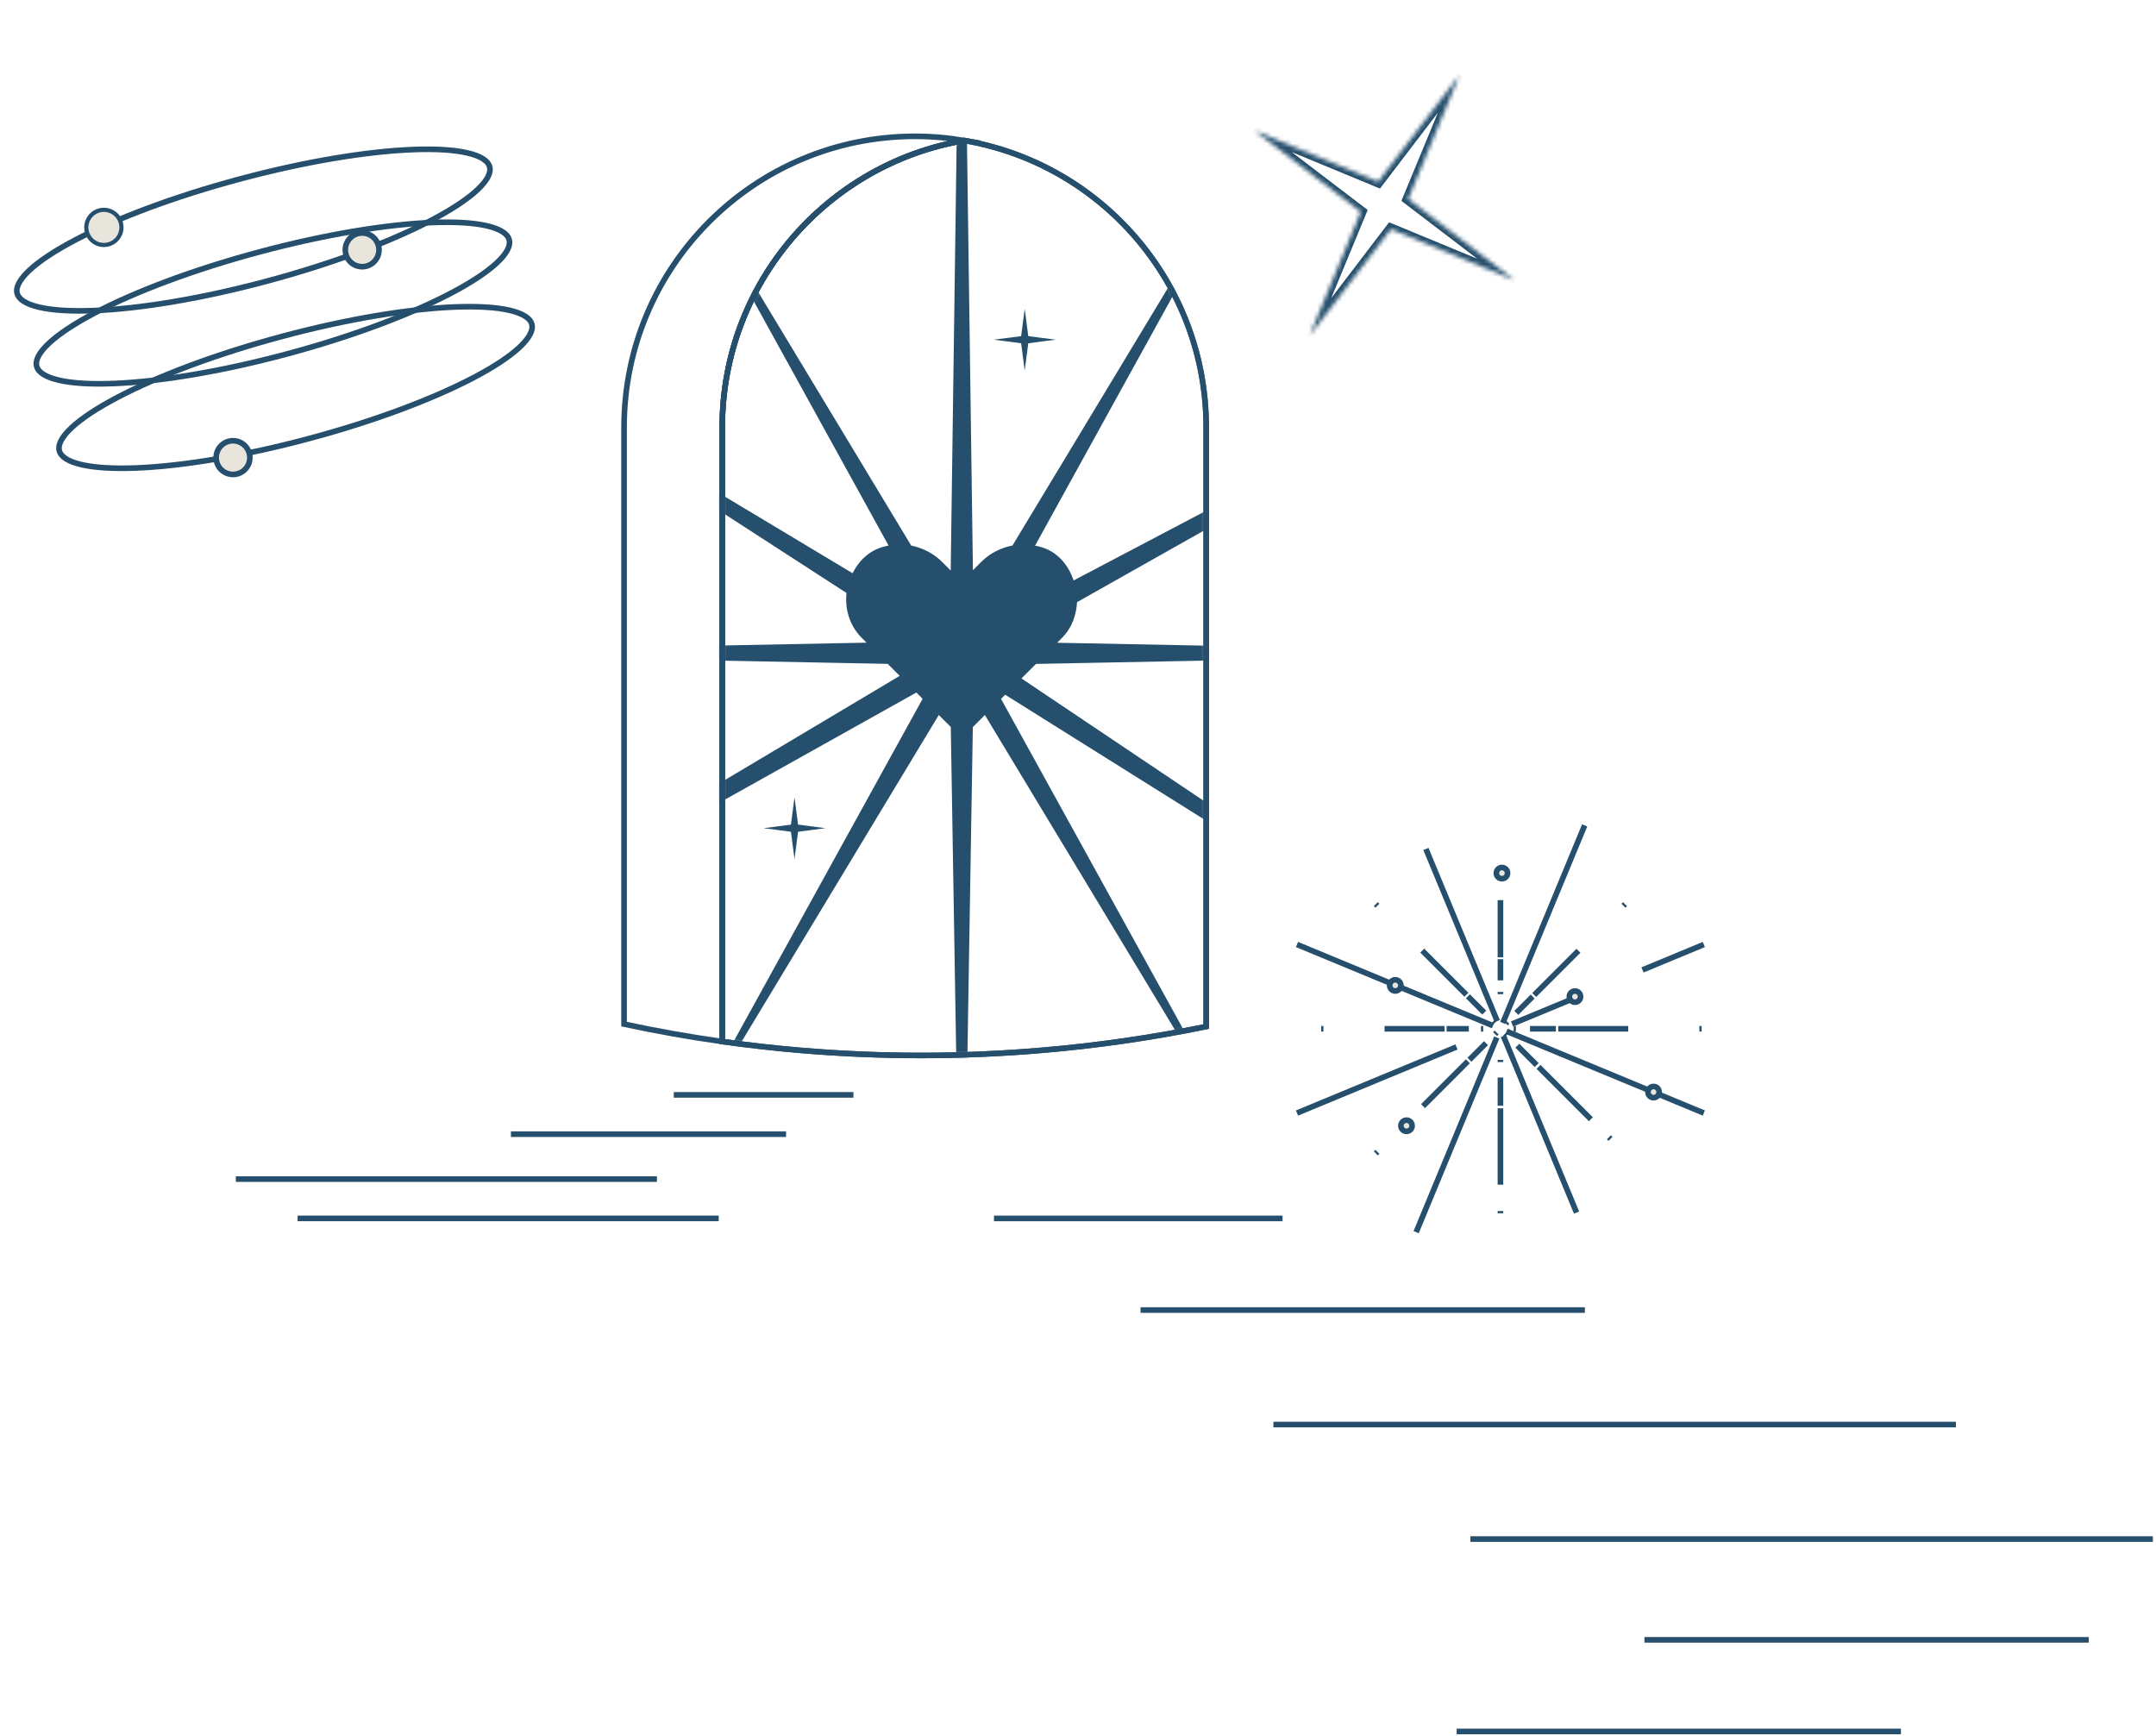 <svg xmlns="http://www.w3.org/2000/svg" width="518" height="417" viewBox="0 0 518 417" fill="none"><path d="M173.527 102.694C173.527 68.093 198.663 39.375 231.669 33.76C227.83 33.107 223.895 32.752 219.874 32.752C181.243 32.752 149.936 64.071 149.936 102.694V246.054C157.71 247.724 165.57 249.125 173.536 250.248V102.694H173.527Z" stroke="#254F6C" stroke-width="1.349" stroke-miterlimit="10"></path><path d="M231.669 33.76C198.663 39.375 173.526 68.093 173.526 102.694V250.238C179.822 251.131 186.166 251.841 192.568 252.379C202.031 253.176 211.591 253.588 221.256 253.588C230.92 253.588 240.489 253.176 249.943 252.379C263.476 251.246 276.778 249.317 289.802 246.639V102.694C289.812 68.083 264.675 39.365 231.669 33.76Z" stroke="#254F6C" stroke-width="1.349" stroke-miterlimit="10"></path><mask id="mask0_967_26918" style="mask-type:luminance" maskUnits="userSpaceOnUse" x="173" y="33" width="117" height="221"><path d="M231.669 33.76C198.663 39.375 173.526 68.093 173.526 102.694V250.238C179.822 251.131 186.166 251.841 192.568 252.379C202.031 253.176 211.591 253.588 221.256 253.588C230.92 253.588 240.489 253.176 249.943 252.379C263.476 251.246 276.778 249.317 289.802 246.639V102.694C289.812 68.083 264.675 39.365 231.669 33.76Z" fill="white"></path></mask><g mask="url(#mask0_967_26918)"><path d="M352.063 235.409L244.358 163.105L248.619 158.844L347.197 156.924L252.391 155.072L254.628 152.835C256.998 150.464 258.016 147.374 258.112 144.274L366.699 82.998L257.545 140.434C256.787 137.833 255.463 135.357 253.006 133.562C251.384 132.381 249.531 131.863 247.631 131.614L289.141 56.354L243.686 131.661C240.97 132.151 238.34 133.38 236.296 135.414L233.1 138.611L231.084 -6.745L229.069 138.678L225.844 135.453C223.809 133.418 221.199 132.189 218.502 131.681L173.028 56.334L214.548 131.604C212.657 131.844 210.805 132.372 209.183 133.543C207.253 134.925 206.015 136.739 205.132 138.687L118.264 86.569L204.105 142.133C203.578 145.924 204.624 149.869 207.513 152.768L209.797 155.052L114.972 156.905L213.569 158.834L217.254 162.52L87.926 239.575L220.278 165.553L222.504 167.78L173.028 257.485L225.422 170.698L229.107 174.383L231.084 294.073L233.062 174.402L236.757 170.707L289.141 257.485L239.674 167.799L241.412 166.062L352.063 235.409Z" fill="#254F6C" stroke="#254F6C" stroke-width="1.349" stroke-miterlimit="10"></path></g><path d="M231.669 33.76C198.663 39.375 173.526 68.093 173.526 102.694V250.238C179.822 251.131 186.166 251.841 192.568 252.379C202.031 253.176 211.591 253.588 221.256 253.588C230.92 253.588 240.489 253.176 249.943 252.379C263.476 251.246 276.778 249.317 289.802 246.639V102.694C289.812 68.083 264.675 39.365 231.669 33.76Z" stroke="#254F6C" stroke-width="1.319" stroke-miterlimit="10"></path><path d="M117.645 40.069C117.828 40.75 117.716 41.553 117.228 42.5C116.737 43.451 115.885 44.504 114.671 45.636C112.243 47.9 108.472 50.386 103.612 52.934C93.904 58.026 79.986 63.301 64.164 67.541C48.342 71.781 33.651 74.171 22.697 74.615C17.214 74.838 12.706 74.571 9.471 73.825C7.853 73.451 6.589 72.965 5.688 72.387C4.792 71.811 4.294 71.171 4.112 70.49C3.929 69.808 4.04 69.005 4.529 68.059C5.02 67.107 5.871 66.055 7.085 64.922C9.513 62.658 13.285 60.173 18.144 57.624C27.853 52.533 41.77 47.257 57.593 43.017C73.415 38.778 88.106 36.388 99.06 35.943C104.542 35.721 109.051 35.987 112.286 36.734C113.904 37.107 115.167 37.593 116.068 38.172C116.965 38.747 117.462 39.387 117.645 40.069Z" stroke="#254F6C" stroke-width="1.349"></path><path d="M122.34 57.594C122.523 58.276 122.412 59.078 121.923 60.025C121.432 60.977 120.581 62.029 119.366 63.162C116.938 65.426 113.167 67.911 108.308 70.459C98.599 75.551 84.681 80.827 68.859 85.066C53.037 89.306 38.346 91.696 27.392 92.141C21.91 92.363 17.401 92.097 14.166 91.35C12.548 90.976 11.285 90.49 10.384 89.912C9.487 89.336 8.99 88.697 8.807 88.015C8.624 87.333 8.735 86.531 9.224 85.584C9.715 84.632 10.566 83.58 11.781 82.448C14.209 80.183 17.98 77.698 22.839 75.15C32.548 70.058 46.466 64.782 62.288 60.543C78.11 56.303 92.801 53.913 103.755 53.468C109.237 53.246 113.746 53.512 116.981 54.259C118.599 54.633 119.862 55.119 120.763 55.697C121.66 56.273 122.157 56.912 122.34 57.594Z" stroke="#254F6C" stroke-width="1.349"></path><path d="M127.779 77.886C127.961 78.568 127.85 79.37 127.362 80.317C126.871 81.269 126.019 82.321 124.805 83.454C122.377 85.718 118.605 88.203 113.746 90.751C104.038 95.843 90.12 101.119 74.298 105.358C58.475 109.598 43.784 111.988 32.831 112.433C27.348 112.655 22.84 112.389 19.605 111.642C17.987 111.268 16.723 110.782 15.822 110.204C14.925 109.628 14.428 108.989 14.245 108.307C14.063 107.625 14.174 106.823 14.662 105.876C15.153 104.925 16.005 103.872 17.219 102.739C19.647 100.475 23.419 97.99 28.278 95.442C37.986 90.35 51.904 85.074 67.727 80.835C83.549 76.595 98.24 74.205 109.193 73.76C114.676 73.538 119.185 73.804 122.419 74.551C124.037 74.925 125.301 75.411 126.202 75.989C127.099 76.565 127.596 77.204 127.779 77.886Z" stroke="#254F6C" stroke-width="1.349"></path><circle cx="24.957" cy="54.635" r="4.222" fill="#E8E5DD" stroke="#254F6C"></circle><circle cx="87.012" cy="60.031" r="4.047" fill="#E8E5DD" stroke="#254F6C" stroke-width="1.349"></circle><circle cx="55.984" cy="109.944" r="4.047" fill="#E8E5DD" stroke="#254F6C" stroke-width="1.349"></circle><path d="M360.495 254.64V255.176" stroke="#254F6C" stroke-width="1.349" stroke-miterlimit="10"></path><path d="M360.495 258.885V265.671" stroke="#254F6C" stroke-width="1.349" stroke-miterlimit="10" stroke-dasharray="18.35 18.35"></path><path d="M360.495 266.282V290.35" stroke="#254F6C" stroke-width="1.349" stroke-miterlimit="10" stroke-dasharray="18.35 18.35"></path><path d="M360.495 290.961V291.497" stroke="#254F6C" stroke-width="1.349" stroke-miterlimit="10"></path><path d="M361.203 248.894L378.785 291.336" stroke="#254F6C" stroke-width="1.349" stroke-miterlimit="10"></path><path d="M361.643 248.325L362.018 248.7" stroke="#254F6C" stroke-width="1.349" stroke-miterlimit="10"></path><path d="M364.559 251.241L369.211 255.894" stroke="#254F6C" stroke-width="1.349" stroke-miterlimit="10" stroke-dasharray="17.8 17.8"></path><path d="M369.64 256.322L386.138 272.821" stroke="#254F6C" stroke-width="1.349" stroke-miterlimit="10" stroke-dasharray="17.8 17.8"></path><path d="M386.557 273.239L386.943 273.625" stroke="#254F6C" stroke-width="1.349" stroke-miterlimit="10"></path><path d="M361.964 247.778L409.359 267.418" stroke="#254F6C" stroke-width="1.349" stroke-miterlimit="10"></path><path d="M363.676 247.179H364.212" stroke="#254F6C" stroke-width="1.349" stroke-miterlimit="10"></path><path d="M367.599 247.179H373.817" stroke="#254F6C" stroke-width="1.349" stroke-miterlimit="10" stroke-dasharray="16.81 16.81"></path><path d="M374.387 247.179H407.738" stroke="#254F6C" stroke-width="1.349" stroke-miterlimit="10" stroke-dasharray="16.81 16.81"></path><path d="M408.295 247.179H408.831" stroke="#254F6C" stroke-width="1.349" stroke-miterlimit="10"></path><path d="M363.282 246.021L376.94 240.36" stroke="#254F6C" stroke-width="1.349" stroke-miterlimit="10"></path><path d="M361.782 245.881L362.157 245.506" stroke="#254F6C" stroke-width="1.349" stroke-miterlimit="10"></path><path d="M364.313 243.362L368.237 239.428" stroke="#254F6C" stroke-width="1.349" stroke-miterlimit="10" stroke-dasharray="15.04 15.04"></path><path d="M368.602 239.063L389.699 217.965" stroke="#254F6C" stroke-width="1.349" stroke-miterlimit="10" stroke-dasharray="15.04 15.04"></path><path d="M390.052 217.612L390.427 217.236" stroke="#254F6C" stroke-width="1.349" stroke-miterlimit="10"></path><path d="M361.063 245.785L380.736 198.304" stroke="#254F6C" stroke-width="1.349" stroke-miterlimit="10"></path><path d="M360.495 238.859V238.323" stroke="#254F6C" stroke-width="1.349" stroke-miterlimit="10"></path><path d="M360.495 235.547V230.466" stroke="#254F6C" stroke-width="1.349" stroke-miterlimit="10" stroke-dasharray="13.74 13.74"></path><path d="M360.495 230.005V211.994" stroke="#254F6C" stroke-width="1.349" stroke-miterlimit="10" stroke-dasharray="13.74 13.74"></path><path d="M360.495 211.533V210.997" stroke="#254F6C" stroke-width="1.349" stroke-miterlimit="10"></path><path d="M359.722 245.324L342.591 203.975" stroke="#254F6C" stroke-width="1.349" stroke-miterlimit="10"></path><path d="M359.11 245.795L358.734 245.42" stroke="#254F6C" stroke-width="1.349" stroke-miterlimit="10"></path><path d="M356.601 243.287L352.678 239.363" stroke="#254F6C" stroke-width="1.349" stroke-miterlimit="10" stroke-dasharray="15 15"></path><path d="M352.313 238.999L331.279 217.966" stroke="#254F6C" stroke-width="1.349" stroke-miterlimit="10" stroke-dasharray="15 15"></path><path d="M330.926 217.612L330.551 217.236" stroke="#254F6C" stroke-width="1.349" stroke-miterlimit="10"></path><path d="M358.704 246.439L311.62 226.928" stroke="#254F6C" stroke-width="1.349" stroke-miterlimit="10"></path><path d="M356.356 247.179H355.82" stroke="#254F6C" stroke-width="1.349" stroke-miterlimit="10"></path><path d="M352.904 247.179H347.565" stroke="#254F6C" stroke-width="1.349" stroke-miterlimit="10" stroke-dasharray="14.43 14.43"></path><path d="M347.083 247.179H318.448" stroke="#254F6C" stroke-width="1.349" stroke-miterlimit="10" stroke-dasharray="14.43 14.43"></path><path d="M317.967 247.179H317.431" stroke="#254F6C" stroke-width="1.349" stroke-miterlimit="10"></path><path d="M349.935 251.542L311.62 267.419" stroke="#254F6C" stroke-width="1.349" stroke-miterlimit="10"></path><path d="M359.583 248.079L359.208 248.454" stroke="#254F6C" stroke-width="1.349" stroke-miterlimit="10"></path><path d="M357.031 250.631L353.043 254.619" stroke="#254F6C" stroke-width="1.349" stroke-miterlimit="10" stroke-dasharray="15.25 15.25"></path><path d="M352.678 254.983L331.291 276.371" stroke="#254F6C" stroke-width="1.349" stroke-miterlimit="10" stroke-dasharray="15.25 15.25"></path><path d="M330.926 276.735L330.551 277.111" stroke="#254F6C" stroke-width="1.349" stroke-miterlimit="10"></path><path d="M359.615 249.269L340.243 296.042" stroke="#254F6C" stroke-width="1.349" stroke-miterlimit="10"></path><path d="M394.628 233.038L409.358 226.928" stroke="#254F6C" stroke-width="1.349" stroke-miterlimit="10"></path><circle cx="378.397" cy="239.448" r="1.349" fill="#E8E5DD" stroke="#254F6C" stroke-width="1.349"></circle><circle cx="337.926" cy="270.476" r="1.349" fill="#E8E5DD" stroke="#254F6C" stroke-width="1.349"></circle><circle cx="335.228" cy="236.75" r="1.349" fill="#E8E5DD" stroke="#254F6C" stroke-width="1.349"></circle><circle cx="397.281" cy="262.381" r="1.349" fill="#E8E5DD" stroke="#254F6C" stroke-width="1.349"></circle><circle cx="360.858" cy="209.771" r="1.349" fill="#E8E5DD" stroke="#254F6C" stroke-width="1.349"></circle><path d="M161.881 263.056L205.049 263.056" stroke="#254F6C" stroke-width="1.349"></path><path d="M308.147 292.74L238.814 292.74" stroke="#254F6C" stroke-width="1.349"></path><path d="M122.759 272.499H188.86" stroke="#254F6C" stroke-width="1.349"></path><path d="M380.782 314.751H274.031" stroke="#254F6C" stroke-width="1.349"></path><path d="M501.841 393.989H395.089" stroke="#254F6C" stroke-width="1.349"></path><path d="M456.719 416H349.967" stroke="#254F6C" stroke-width="1.349"></path><path d="M56.658 283.291L157.834 283.291" stroke="#254F6C" stroke-width="1.349"></path><path d="M469.926 342.265H305.947" stroke="#254F6C" stroke-width="1.349"></path><path d="M71.497 292.734L172.672 292.734" stroke="#254F6C" stroke-width="1.349"></path><path d="M517.248 369.777H353.269" stroke="#254F6C" stroke-width="1.349"></path><path d="M253.613 81.614L246.194 82.582L238.774 81.614L246.194 80.647L253.613 81.614Z" fill="#254F6C"></path><path d="M246.195 89.034L245.228 81.615L246.195 74.195L247.163 81.615L246.195 89.034Z" fill="#254F6C"></path><mask id="path-70-inside-1_967_26918" fill="white"><path fill-rule="evenodd" clip-rule="evenodd" d="M326.954 50.892L314.628 80.689L334.185 55.05L363.979 67.375L338.344 47.82L350.67 18.023L331.113 43.661L301.313 31.333L326.954 50.892Z"></path></mask><path d="M314.628 80.689L313.381 80.173L315.7 81.507L314.628 80.689ZM326.954 50.892L328.201 51.408L328.597 50.449L327.772 49.82L326.954 50.892ZM334.185 55.05L334.701 53.803L333.742 53.407L333.113 54.232L334.185 55.05ZM363.979 67.375L363.464 68.622L364.797 66.303L363.979 67.375ZM338.344 47.82L337.097 47.304L336.7 48.263L337.525 48.893L338.344 47.82ZM350.67 18.023L351.917 18.538L349.597 17.204L350.67 18.023ZM331.113 43.661L330.598 44.907L331.556 45.304L332.186 44.479L331.113 43.661ZM301.313 31.333L301.829 30.087L300.495 32.406L301.313 31.333ZM315.874 81.205L328.201 51.408L325.708 50.377L313.381 80.173L315.874 81.205ZM333.113 54.232L313.555 79.871L315.7 81.507L335.258 55.868L333.113 54.232ZM364.495 66.129L334.701 53.803L333.67 56.297L363.464 68.622L364.495 66.129ZM337.525 48.893L363.161 68.448L364.797 66.303L339.162 46.748L337.525 48.893ZM349.423 17.507L337.097 47.304L339.59 48.336L351.917 18.538L349.423 17.507ZM332.186 44.479L351.743 18.841L349.597 17.204L330.041 42.843L332.186 44.479ZM300.797 32.58L330.598 44.907L331.629 42.414L301.829 30.087L300.797 32.58ZM327.772 49.82L302.131 30.26L300.495 32.406L326.136 51.965L327.772 49.82Z" fill="#254F6C" mask="url(#path-70-inside-1_967_26918)"></path><path d="M198.305 198.979L190.885 199.946L183.466 198.979L190.885 198.011L198.305 198.979Z" fill="#254F6C"></path><path d="M190.887 206.397L189.919 198.978L190.887 191.558L191.854 198.978L190.887 206.397Z" fill="#254F6C"></path></svg>